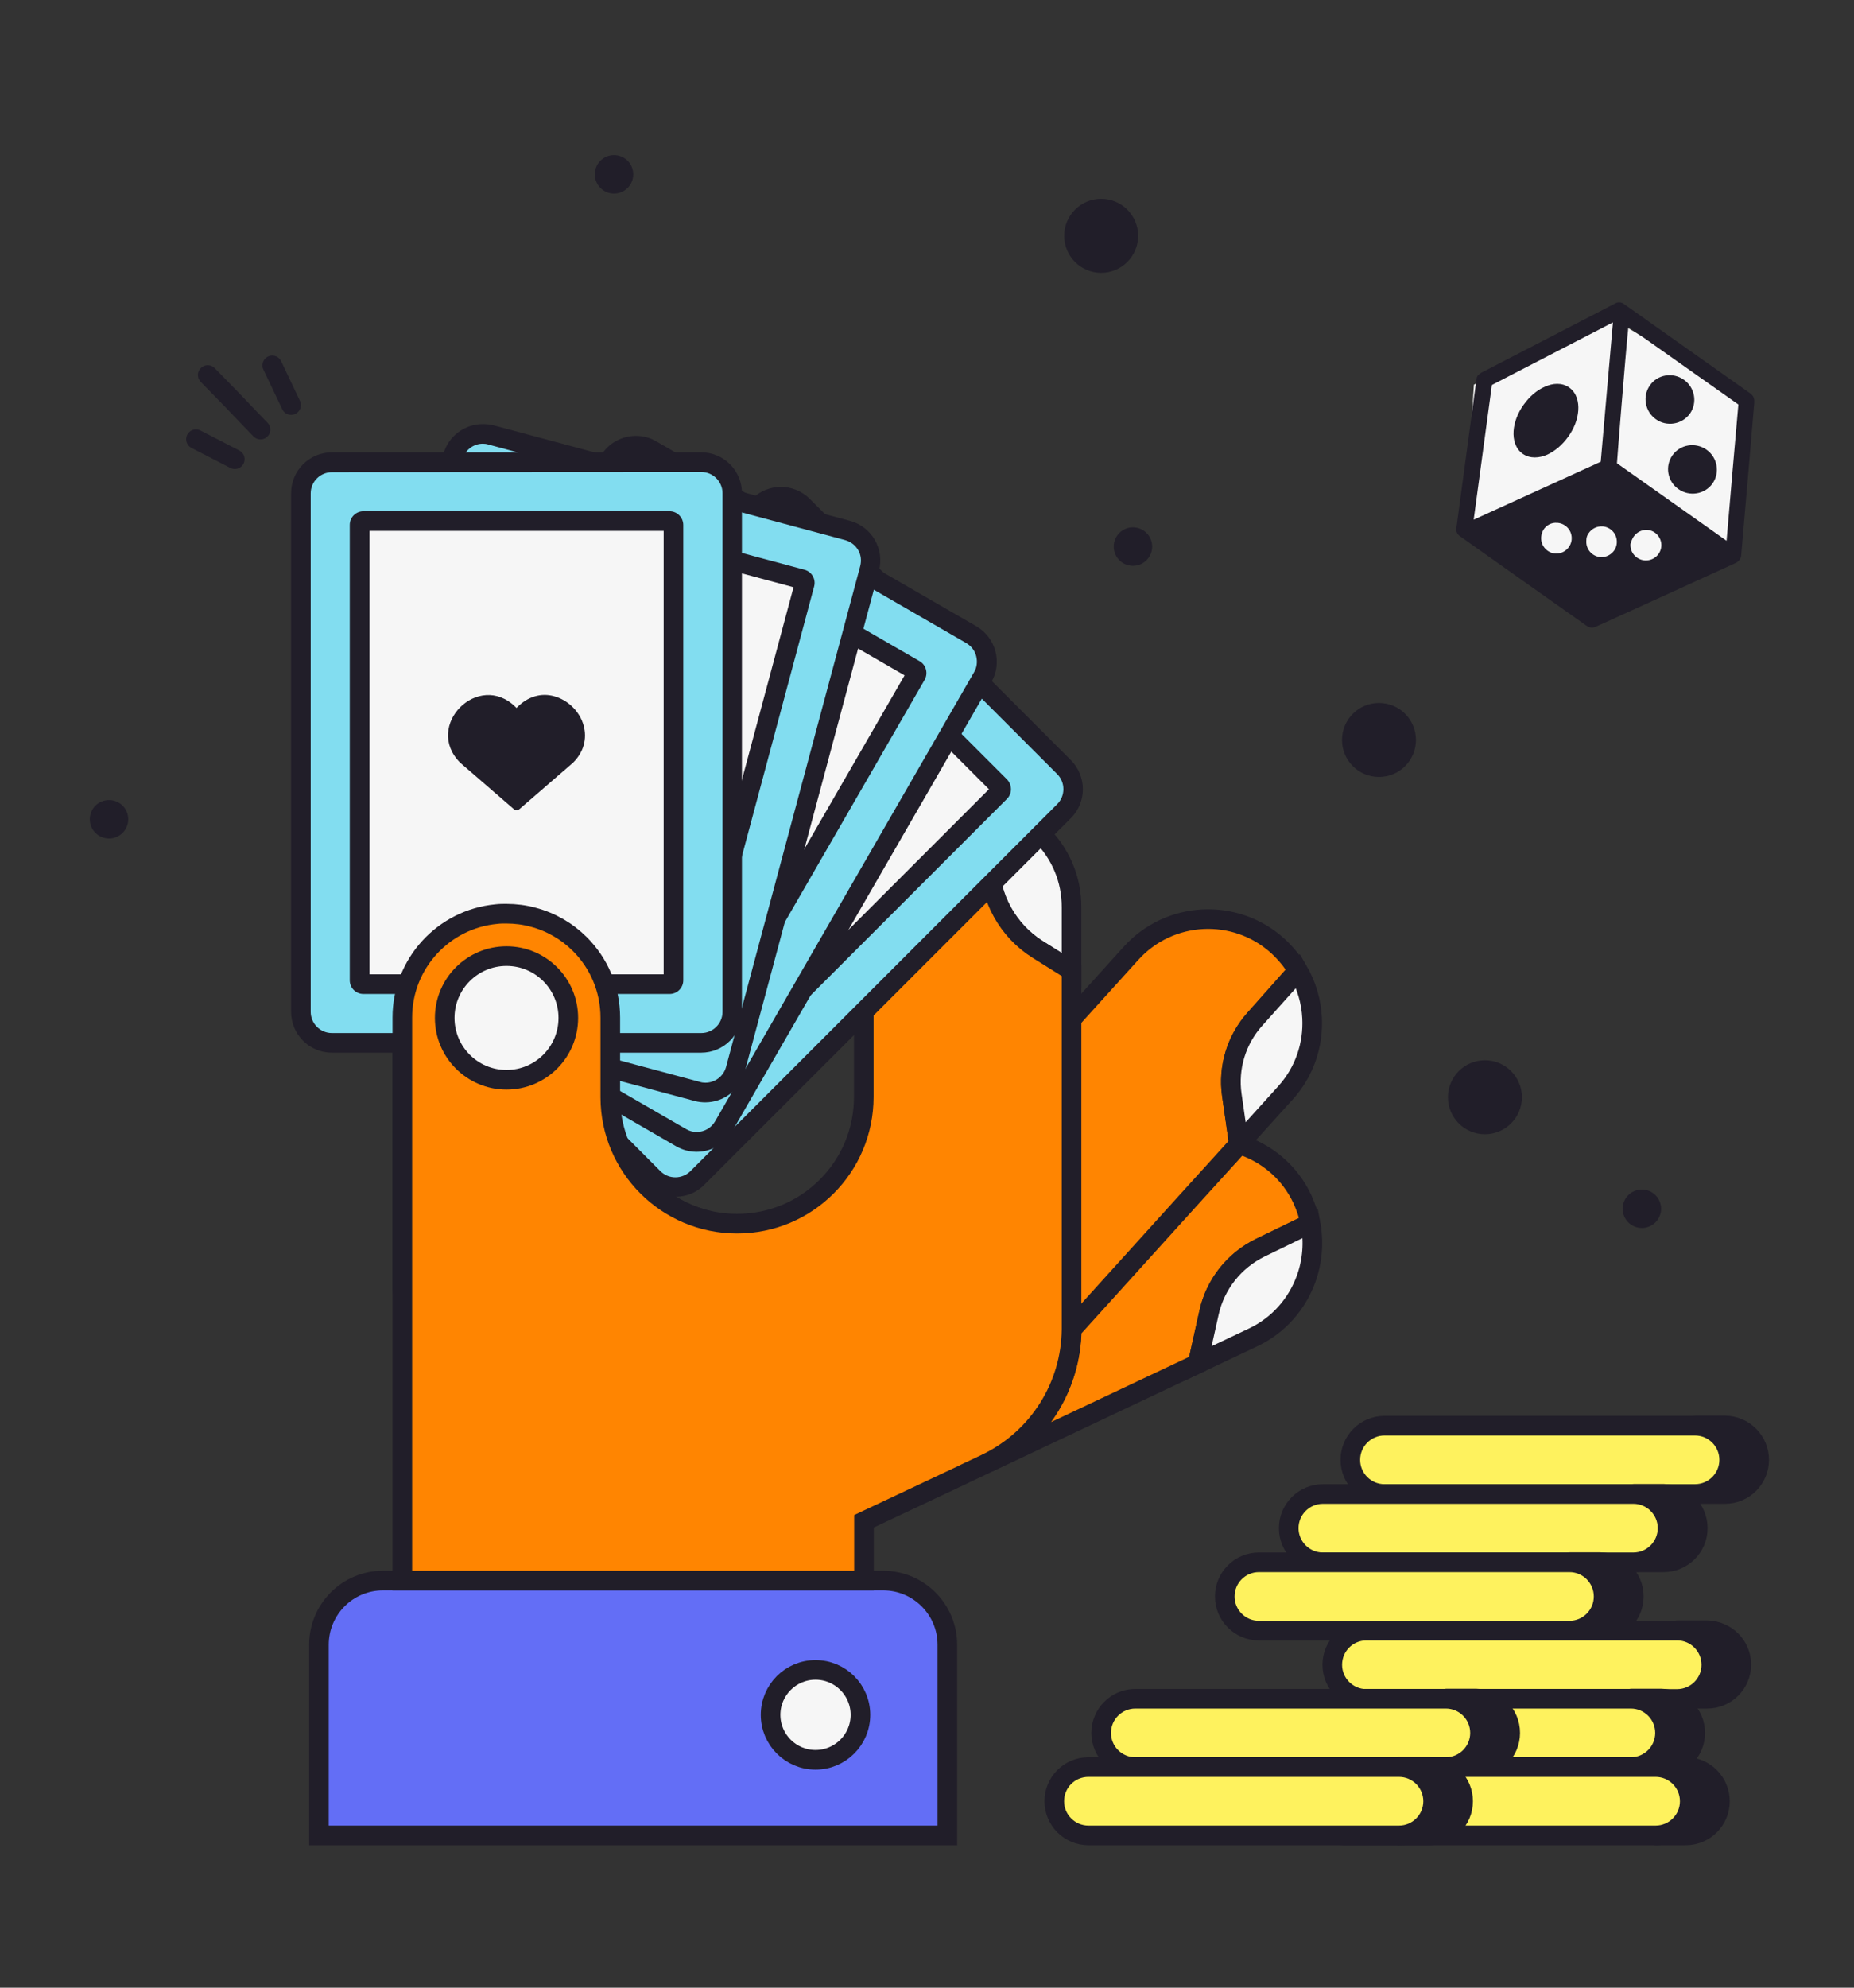 <svg width="280" height="300" viewBox="0 0 280 300" fill="none" xmlns="http://www.w3.org/2000/svg">
<rect x="0" y="0" width="280" height="300" fill="#333333" stroke="none"/>
<path d="M243.755 48.215L222.6 58.052L221.118 80.748L240.141 92.126L261.207 84.007L263.785 60.363L243.755 48.215Z" fill="#F6F6F6"/>
<path fill-rule="evenodd" clip-rule="evenodd" d="M223.222 56.818C223.163 56.937 223.134 57.055 223.104 57.204L220.052 79.781C219.993 80.166 220.2 80.581 220.526 80.818L220.793 80.996C220.882 81.085 221 81.174 221.119 81.233L230.156 87.633L239.637 94.329C240.289 94.774 240.674 94.626 241.119 94.418C248.111 91.248 255.134 88.048 262.126 84.848C262.571 84.611 262.808 84.196 262.837 83.93C263.519 76.226 264.171 68.522 264.822 60.818C264.882 60.078 264.645 59.781 264.289 59.485L254.778 52.759L245.652 46.3C245.593 46.27 245.563 46.241 245.504 46.211L245.148 45.944C244.822 45.707 244.348 45.678 244.022 45.885L223.726 56.374C223.578 56.463 223.43 56.581 223.311 56.73C223.282 56.73 223.252 56.789 223.222 56.818ZM225.208 58.033L243.726 48.463L241.859 69.766L222.422 78.626L225.208 58.033ZM245.83 49.115L253.504 54.537L262.659 60.996C262.037 67.93 261.445 74.892 260.852 81.826L244.082 69.974C244.141 69.026 245.297 54.359 245.83 49.115ZM233 79.9C233.445 79.189 234.274 78.715 235.193 78.803C235.193 78.803 235.193 78.803 235.222 78.803H235.252C236.585 78.922 237.563 80.078 237.474 81.381C237.474 81.411 237.474 81.411 237.474 81.441C237.356 82.744 236.2 83.752 234.867 83.663C233.563 83.544 232.556 82.418 232.645 81.085C232.645 81.085 232.645 81.085 232.645 81.055V81.026C232.674 80.611 232.822 80.226 233 79.9ZM239.815 80.433C240.289 79.722 241.119 79.278 242.037 79.337C242.037 79.337 242.037 79.337 242.067 79.337C243.371 79.455 244.378 80.581 244.289 81.915V81.944V81.974C244.2 83.278 243.015 84.285 241.711 84.196C241.711 84.196 241.711 84.196 241.682 84.196C240.348 84.078 239.371 82.922 239.459 81.618V81.589C239.459 81.144 239.578 80.759 239.815 80.433ZM246.6 80.966C247.074 80.255 247.904 79.811 248.793 79.87C250.126 79.959 251.104 81.144 251.015 82.448C250.926 83.781 249.741 84.789 248.408 84.7C248.408 84.7 248.408 84.7 248.378 84.7C247.045 84.581 246.037 83.426 246.126 82.122C246.126 82.092 246.126 82.092 246.126 82.063C246.245 81.678 246.393 81.292 246.6 80.966Z" fill="#211E29" stroke="#211E29" stroke-width="0.228" stroke-linecap="round" stroke-linejoin="round"/>
<path fill-rule="evenodd" clip-rule="evenodd" d="M252.674 68.789C251.548 70.359 251.933 72.611 253.563 73.737C255.163 74.863 257.415 74.507 258.541 72.907C259.667 71.307 259.252 69.085 257.652 67.959C256.022 66.833 253.8 67.189 252.674 68.789Z" fill="#211E29" stroke="#211E29" stroke-width="0.228" stroke-linecap="round" stroke-linejoin="round"/>
<path fill-rule="evenodd" clip-rule="evenodd" d="M249.267 58.241C248.141 59.841 248.556 62.063 250.156 63.189C251.726 64.315 253.978 63.959 255.133 62.359C256.259 60.759 255.845 58.537 254.245 57.411C252.615 56.256 250.363 56.641 249.267 58.241Z" fill="#211E29" stroke="#211E29" stroke-width="0.228" stroke-linecap="round" stroke-linejoin="round"/>
<path fill-rule="evenodd" clip-rule="evenodd" d="M230.185 61.174C229.296 62.419 228.793 63.781 228.704 65.055C228.615 66.33 228.97 67.663 230.037 68.404C231.104 69.144 232.467 69.026 233.622 68.522C234.778 67.989 235.874 67.07 236.763 65.826C237.652 64.581 238.156 63.218 238.244 61.944C238.333 60.67 238.007 59.367 236.941 58.596C235.874 57.826 234.511 57.944 233.356 58.478C232.17 58.981 231.074 59.93 230.185 61.174Z" fill="#211E29" stroke="#211E29" stroke-width="0.228" stroke-linecap="round" stroke-linejoin="round"/>
<path d="M208.259 116.481C210.91 116.481 213.059 114.332 213.059 111.681C213.059 109.03 210.91 106.881 208.259 106.881C205.608 106.881 203.459 109.03 203.459 111.681C203.459 114.332 205.608 116.481 208.259 116.481Z" fill="#211E29" stroke="#211E29" stroke-width="1.57" stroke-linecap="round" stroke-linejoin="round"/>
<path d="M166.304 40.393C168.955 40.393 171.104 38.244 171.104 35.593C171.104 32.942 168.955 30.793 166.304 30.793C163.653 30.793 161.504 32.942 161.504 35.593C161.504 38.244 163.653 40.393 166.304 40.393Z" fill="#211E29" stroke="#211E29" stroke-width="1.57" stroke-linecap="round" stroke-linejoin="round"/>
<path d="M224.259 170.407C226.91 170.407 229.059 168.258 229.059 165.607C229.059 162.956 226.91 160.807 224.259 160.807C221.608 160.807 219.459 162.956 219.459 165.607C219.459 168.258 221.608 170.407 224.259 170.407Z" fill="#211E29" stroke="#211E29" stroke-width="1.57" stroke-linecap="round" stroke-linejoin="round"/>
<path d="M197.889 184.659L190.304 188.333C186.393 190.23 183.548 193.815 182.6 198.081L180.881 205.815L149.267 220.748C156.911 216.956 161.77 209.193 161.859 200.659L179.015 181.696L187.163 172.719C191.222 173.963 194.778 176.867 196.704 181.015C197.237 182.2 197.652 183.415 197.889 184.659Z" fill="#FF8501" stroke="#211E29" stroke-width="2.963" stroke-miterlimit="10"/>
<path d="M197.267 192.985C195.904 196.778 193.118 200.037 189.207 201.874L180.881 205.815L182.6 198.081C183.548 193.844 186.392 190.259 190.304 188.333L197.918 184.63C198.452 187.474 198.215 190.348 197.267 192.985Z" fill="#F6F6F6" stroke="#211E29" stroke-width="2.963" stroke-miterlimit="10"/>
<path d="M189.504 153.815C186.719 156.926 185.444 161.104 186.037 165.252L187.104 172.689L178.956 181.667L161.8 200.63C161.8 200.541 161.8 200.482 161.8 200.393V153.845L170.807 143.889C176.615 137.459 186.541 136.956 192.97 142.763C194.185 143.889 195.222 145.133 195.993 146.496L189.504 153.815Z" fill="#FF8501" stroke="#211E29" stroke-width="2.963" stroke-miterlimit="10"/>
<path d="M194.126 164.956L187.104 172.718L186.037 165.281C185.444 161.133 186.719 156.956 189.504 153.844L196.052 146.526C197.326 148.718 198.037 151.178 198.156 153.637C198.363 157.667 197.03 161.756 194.126 164.956Z" fill="#F6F6F6" stroke="#211E29" stroke-width="2.963" stroke-miterlimit="10"/>
<path d="M57.83 238.556H133.385C138.719 238.556 143.074 242.882 143.074 248.245V277.015H48.17V248.245C48.17 242.882 52.496 238.556 57.83 238.556Z" fill="#636EF6" stroke="#211E29" stroke-width="2.963" stroke-miterlimit="10"/>
<path d="M123.163 265.607C126.91 265.607 129.948 262.57 129.948 258.822C129.948 255.075 126.91 252.037 123.163 252.037C119.416 252.037 116.378 255.075 116.378 258.822C116.378 262.57 119.416 265.607 123.163 265.607Z" fill="#F6F6F6" stroke="#211E29" stroke-width="2.963" stroke-miterlimit="10"/>
<path d="M39.341 64.837L37.623 63.059L35.045 60.363L31.371 56.6" stroke="#211E29" stroke-width="2.963" stroke-linecap="round" stroke-linejoin="round"/>
<path d="M35.459 69.311L29.593 66.289" stroke="#211E29" stroke-width="2.963" stroke-linecap="round" stroke-linejoin="round"/>
<path d="M43.963 61.133L41.118 55.148" stroke="#211E29" stroke-width="2.963" stroke-linecap="round" stroke-linejoin="round"/>
<path d="M92.733 29.222C94.337 29.222 95.637 27.922 95.637 26.319C95.637 24.715 94.337 23.415 92.733 23.415C91.129 23.415 89.829 24.715 89.829 26.319C89.829 27.922 91.129 29.222 92.733 29.222Z" fill="#211E29"/>
<path d="M171.104 85.4C172.707 85.4 174.007 84.1 174.007 82.496C174.007 80.893 172.707 79.593 171.104 79.593C169.5 79.593 168.2 80.893 168.2 82.496C168.2 84.1 169.5 85.4 171.104 85.4Z" fill="#211E29"/>
<path d="M16.466 126.556C18.07 126.556 19.37 125.256 19.37 123.652C19.37 122.048 18.07 120.748 16.466 120.748C14.863 120.748 13.563 122.048 13.563 123.652C13.563 125.256 14.863 126.556 16.466 126.556Z" fill="#211E29"/>
<path d="M247.963 185.341C249.567 185.341 250.867 184.041 250.867 182.437C250.867 180.833 249.567 179.533 247.963 179.533C246.359 179.533 245.059 180.833 245.059 182.437C245.059 184.041 246.359 185.341 247.963 185.341Z" fill="#211E29"/>
<path d="M197.978 266.704H203.459" stroke="#211E29" stroke-width="2.963" stroke-linecap="round" stroke-linejoin="round"/>
<path d="M265.681 220.333C265.681 223.178 263.37 225.489 260.525 225.489H256.051C258.096 225.489 261.148 223.83 261.148 221.785V218.852C261.148 216.807 258.066 215.148 256.051 215.148H260.525C263.37 215.178 265.681 217.489 265.681 220.333Z" fill="#211E29" stroke="#211E29" stroke-width="2.963" stroke-linecap="round" stroke-linejoin="round"/>
<path d="M209.089 215.178H255.992C258.837 215.178 261.148 217.489 261.148 220.333C261.148 223.178 258.837 225.489 255.992 225.489H209.089C206.244 225.489 203.933 223.178 203.933 220.333C203.933 217.489 206.244 215.178 209.089 215.178Z" fill="#FEF25E" stroke="#211E29" stroke-width="0.296" stroke-miterlimit="10"/>
<path d="M209.089 215.178H255.992C258.837 215.178 261.148 217.489 261.148 220.333C261.148 223.178 258.837 225.489 255.992 225.489H209.089C206.244 225.489 203.933 223.178 203.933 220.333C203.933 217.489 206.244 215.178 209.089 215.178Z" stroke="#211E29" stroke-width="2.963" stroke-linecap="round" stroke-linejoin="round"/>
<path d="M256.407 230.644C256.407 233.489 254.096 235.8 251.252 235.8H246.778C248.822 235.8 251.874 234.141 251.874 232.096V229.163C251.874 227.118 248.792 225.459 246.778 225.459H251.252C254.096 225.489 256.407 227.8 256.407 230.644Z" fill="#211E29" stroke="#211E29" stroke-width="2.963" stroke-linecap="round" stroke-linejoin="round"/>
<path d="M199.785 225.489H246.689C249.533 225.489 251.844 227.8 251.844 230.644C251.844 233.489 249.533 235.8 246.689 235.8H199.785C196.941 235.8 194.629 233.489 194.629 230.644C194.629 227.8 196.941 225.489 199.785 225.489Z" fill="#FEF25E" stroke="#211E29" stroke-width="0.296" stroke-miterlimit="10"/>
<path d="M199.785 225.489H246.689C249.533 225.489 251.844 227.8 251.844 230.644C251.844 233.489 249.533 235.8 246.689 235.8H199.785C196.941 235.8 194.629 233.489 194.629 230.644C194.629 227.8 196.941 225.489 199.785 225.489Z" stroke="#211E29" stroke-width="2.963" stroke-linecap="round" stroke-linejoin="round"/>
<path d="M246.748 240.955C246.748 243.8 244.436 246.111 241.592 246.111H237.118C239.162 246.111 242.214 244.452 242.214 242.407V239.474C242.214 237.43 239.133 235.77 237.118 235.77H241.592C244.436 235.8 246.748 238.111 246.748 240.955Z" fill="#211E29" stroke="#211E29" stroke-width="2.963" stroke-linecap="round" stroke-linejoin="round"/>
<path d="M190.125 235.8H237.029C239.873 235.8 242.185 238.111 242.185 240.956C242.185 243.8 239.873 246.111 237.029 246.111H190.125C187.281 246.111 184.97 243.8 184.97 240.956C184.97 238.111 187.281 235.8 190.125 235.8Z" fill="#FEF25E" stroke="#211E29" stroke-width="0.296" stroke-miterlimit="10"/>
<path d="M190.125 235.8H237.029C239.873 235.8 242.185 238.111 242.185 240.956C242.185 243.8 239.873 246.111 237.029 246.111H190.125C187.281 246.111 184.97 243.8 184.97 240.956C184.97 238.111 187.281 235.8 190.125 235.8Z" stroke="#211E29" stroke-width="2.963" stroke-linecap="round" stroke-linejoin="round"/>
<path d="M262.985 251.237C262.985 254.082 260.674 256.393 257.829 256.393H253.355C255.4 256.393 258.452 254.733 258.452 252.689V249.756C258.452 247.711 255.37 246.052 253.355 246.052H257.829C260.674 246.111 262.985 248.393 262.985 251.237Z" fill="#211E29" stroke="#211E29" stroke-width="2.963" stroke-linecap="round" stroke-linejoin="round"/>
<path d="M206.363 246.111H253.296C256.141 246.111 258.452 248.422 258.452 251.267C258.452 254.111 256.141 256.422 253.296 256.422H206.363C203.518 256.422 201.207 254.111 201.207 251.267C201.207 248.393 203.518 246.111 206.363 246.111Z" fill="#FEF25E" stroke="#211E29" stroke-width="0.296" stroke-miterlimit="10"/>
<path d="M206.363 246.111H253.296C256.141 246.111 258.452 248.422 258.452 251.267C258.452 254.111 256.141 256.422 253.296 256.422H206.363C203.518 256.422 201.207 254.111 201.207 251.267C201.207 248.393 203.518 246.111 206.363 246.111Z" stroke="#211E29" stroke-width="2.963" stroke-linecap="round" stroke-linejoin="round"/>
<path d="M256.022 261.548C256.022 264.393 253.711 266.704 250.866 266.704H246.392C248.437 266.704 251.488 265.045 251.488 263V260.067C251.488 258.023 248.407 256.363 246.392 256.363H250.866C253.711 256.393 256.022 258.704 256.022 261.548Z" fill="#211E29" stroke="#211E29" stroke-width="2.963" stroke-linecap="round" stroke-linejoin="round"/>
<path d="M199.4 256.393H246.303C249.148 256.393 251.459 258.704 251.459 261.548C251.459 264.393 249.148 266.704 246.303 266.704H199.4C196.555 266.704 194.244 264.393 194.244 261.548C194.244 258.704 196.555 256.393 199.4 256.393Z" fill="#FEF25E" stroke="#211E29" stroke-width="0.296" stroke-miterlimit="10"/>
<path d="M199.4 256.393H246.303C249.148 256.393 251.459 258.704 251.459 261.548C251.459 264.393 249.148 266.704 246.303 266.704H199.4C196.555 266.704 194.244 264.393 194.244 261.548C194.244 258.704 196.555 256.393 199.4 256.393Z" stroke="#211E29" stroke-width="2.963" stroke-linecap="round" stroke-linejoin="round"/>
<path d="M228.081 261.548C228.081 264.393 225.77 266.704 222.926 266.704H218.452C220.496 266.704 223.548 265.045 223.548 263V260.067C223.548 258.022 220.466 256.363 218.452 256.363H222.926C225.77 256.393 228.081 258.704 228.081 261.548Z" fill="#211E29" stroke="#211E29" stroke-width="2.963" stroke-linecap="round" stroke-linejoin="round"/>
<path d="M171.459 256.393H218.363C221.207 256.393 223.518 258.704 223.518 261.548C223.518 264.393 221.207 266.704 218.363 266.704H171.459C168.615 266.704 166.303 264.393 166.303 261.548C166.303 258.704 168.615 256.393 171.459 256.393Z" fill="#FEF25E" stroke="#211E29" stroke-width="0.296" stroke-miterlimit="10"/>
<path d="M171.459 256.393H218.363C221.207 256.393 223.518 258.704 223.518 261.548C223.518 264.393 221.207 266.704 218.363 266.704H171.459C168.615 266.704 166.303 264.393 166.303 261.548C166.303 258.704 168.615 256.393 171.459 256.393Z" stroke="#211E29" stroke-width="2.963" stroke-linecap="round" stroke-linejoin="round"/>
<path d="M259.755 271.859C259.755 274.704 257.444 277.015 254.6 277.015H250.126C252.17 277.015 255.222 275.356 255.222 273.311V270.378C255.222 268.333 252.141 266.674 250.126 266.674H254.6C257.444 266.704 259.755 269.015 259.755 271.859Z" fill="#211E29" stroke="#211E29" stroke-width="2.963" stroke-linecap="round" stroke-linejoin="round"/>
<path d="M203.133 266.704H250.037C252.881 266.704 255.192 269.015 255.192 271.859C255.192 274.704 252.881 277.015 250.037 277.015H203.133C200.289 277.015 197.978 274.704 197.978 271.859C197.978 269.015 200.289 266.704 203.133 266.704Z" fill="#FEF25E" stroke="#211E29" stroke-width="0.296" stroke-miterlimit="10"/>
<path d="M203.133 266.704H250.037C252.881 266.704 255.192 269.015 255.192 271.859C255.192 274.704 252.881 277.015 250.037 277.015H203.133C200.289 277.015 197.978 274.704 197.978 271.859C197.978 269.015 200.289 266.704 203.133 266.704Z" stroke="#211E29" stroke-width="2.963" stroke-linecap="round" stroke-linejoin="round"/>
<path d="M220.969 271.859C220.969 274.704 218.658 277.015 215.814 277.015H211.34C213.384 277.015 216.436 275.356 216.436 273.311V270.378C216.436 268.333 213.355 266.674 211.34 266.674H215.814C218.658 266.704 220.969 269.015 220.969 271.859Z" fill="#211E29" stroke="#211E29" stroke-width="2.963" stroke-linecap="round" stroke-linejoin="round"/>
<path d="M164.377 266.704H211.281C214.125 266.704 216.436 269.015 216.436 271.859C216.436 274.704 214.125 277.015 211.281 277.015H164.377C161.533 277.015 159.222 274.704 159.222 271.859C159.222 269.015 161.503 266.704 164.377 266.704Z" fill="#FEF25E" stroke="#211E29" stroke-width="0.296" stroke-miterlimit="10"/>
<path d="M164.377 266.704H211.281C214.125 266.704 216.436 269.015 216.436 271.859C216.436 274.704 214.125 277.015 211.281 277.015H164.377C161.533 277.015 159.222 274.704 159.222 271.859C159.222 269.015 161.503 266.704 164.377 266.704Z" stroke="#211E29" stroke-width="2.963" stroke-linecap="round" stroke-linejoin="round"/>
<path d="M161.83 136.985V146.526L156.734 143.326C152.2 140.482 149.415 135.474 149.415 130.111V121.637C152.438 122.289 155.134 123.8 157.237 125.904C160.082 128.719 161.86 132.63 161.83 136.985Z" fill="#F6F6F6" stroke="#211E29" stroke-width="2.963" stroke-miterlimit="10"/>
<path d="M161.83 146.496V200.422C161.83 200.511 161.83 200.57 161.83 200.659C161.741 209.193 156.882 216.955 149.237 220.748C149.089 220.807 148.941 220.896 148.822 220.955L145.8 222.378L145.385 222.585L130.482 229.607V238.555H60.763V153.578C60.763 145.4 67.015 138.704 74.985 137.963C75.46 137.904 75.963 137.904 76.467 137.904C77.859 137.904 79.222 138.081 80.526 138.437C83.222 139.148 85.652 140.57 87.578 142.496C90.422 145.341 92.171 149.252 92.171 153.607V165.637C92.2 176.185 100.763 184.689 111.311 184.689C116.615 184.689 121.385 182.555 124.852 179.089C128.319 175.622 130.452 170.852 130.452 165.548V136.896C130.452 136.304 130.482 135.711 130.571 135.148C131.489 127.355 138.126 121.311 146.156 121.311C147.282 121.311 148.378 121.43 149.445 121.667V130.111C149.445 135.474 152.2 140.481 156.763 143.326L161.83 146.496Z" fill="#FF8501" stroke="#211E29" stroke-width="2.963" stroke-miterlimit="10"/>
<path d="M76.497 162.97C81.651 162.97 85.83 158.792 85.83 153.637C85.83 148.482 81.651 144.304 76.497 144.304C71.342 144.304 67.163 148.482 67.163 153.637C67.163 158.792 71.342 162.97 76.497 162.97Z" fill="#F6F6F6" stroke="#211E29" stroke-width="2.963" stroke-miterlimit="10"/>
<path d="M102.037 179.148C100.792 179.148 99.607 178.644 98.718 177.785L59.252 138.348C57.414 136.511 57.414 133.548 59.252 131.711L114.629 76.363C115.518 75.474 116.703 75 117.948 75C119.192 75 120.377 75.474 121.266 76.363L160.703 115.8C161.592 116.689 162.066 117.874 162.066 119.119C162.066 120.363 161.563 121.548 160.703 122.437L105.355 177.785C104.466 178.674 103.281 179.148 102.037 179.148Z" fill="#82DDF0"/>
<path d="M117.948 76.452C118.807 76.452 119.607 76.778 120.229 77.4L159.666 116.837C160.911 118.081 160.911 120.126 159.666 121.37L104.289 176.748C103.696 177.341 102.866 177.696 102.007 177.696C101.148 177.696 100.348 177.37 99.726 176.748L60.318 137.281C59.074 136.037 59.074 133.992 60.318 132.748L115.666 77.4C116.259 76.807 117.089 76.452 117.948 76.452ZM117.948 73.489C116.378 73.489 114.778 74.081 113.592 75.296L58.215 130.644C55.815 133.044 55.815 136.955 58.215 139.385L97.652 178.822C98.866 180.037 100.437 180.63 102.007 180.63C103.578 180.63 105.178 180.037 106.363 178.822L161.74 123.474C164.14 121.074 164.14 117.163 161.74 114.733L122.303 75.296C121.089 74.111 119.518 73.489 117.948 73.489Z" fill="#211E29"/>
<path d="M102.037 168.274C101.948 168.274 101.77 168.244 101.622 168.096L68.941 135.444C68.792 135.296 68.763 135.118 68.763 135.029C68.763 134.941 68.792 134.763 68.941 134.615L117.533 86.022C117.681 85.874 117.859 85.844 117.948 85.844C118.037 85.844 118.215 85.874 118.363 86.022L151.044 118.703C151.281 118.941 151.281 119.296 151.044 119.533L102.452 168.126C102.303 168.274 102.126 168.274 102.037 168.274Z" fill="#F6F6F6"/>
<path d="M117.948 87.711L149.355 119.118L102.037 166.437L70.629 135.029L117.948 87.711ZM117.948 84.363C117.415 84.363 116.881 84.57 116.496 84.955L67.903 133.548C67.103 134.348 67.103 135.652 67.903 136.481L100.585 169.163C101 169.578 101.503 169.755 102.037 169.755C102.57 169.755 103.103 169.548 103.489 169.163L152.081 120.57C152.881 119.77 152.881 118.466 152.081 117.637L119.4 84.955C118.985 84.57 118.452 84.363 117.948 84.363Z" fill="#211E29"/>
<path d="M114.985 134.17C114.955 134.17 114.955 134.17 114.955 134.17L104.229 133.4C104.081 133.4 103.933 133.311 103.844 133.222C103.755 133.133 103.666 132.985 103.666 132.837L102.896 122.111C102.896 114.23 114.689 114.2 114.777 122.081V122.289H114.985C117.207 122.289 119.015 123.267 120.022 125.044C122.126 128.748 120.14 134.17 114.985 134.17Z" fill="#211E29"/>
<path d="M105.207 172.333C104.378 172.333 103.578 172.126 102.866 171.711L54.57 143.83C53.474 143.207 52.703 142.2 52.377 140.985C52.052 139.77 52.229 138.496 52.852 137.43L91.992 69.637C92.822 68.185 94.392 67.296 96.052 67.296C96.881 67.296 97.681 67.504 98.392 67.919L146.689 95.8C147.785 96.422 148.555 97.43 148.881 98.644C149.207 99.859 149.029 101.133 148.407 102.2L109.296 169.993C108.437 171.445 106.896 172.333 105.207 172.333Z" fill="#82DDF0"/>
<path d="M96.052 68.748C96.615 68.748 97.148 68.896 97.652 69.193L145.948 97.074C146.689 97.519 147.222 98.2 147.43 99.03C147.637 99.859 147.548 100.718 147.104 101.459L107.993 169.252C107.43 170.23 106.363 170.852 105.207 170.852C104.645 170.852 104.111 170.704 103.607 170.407L55.311 142.526C53.77 141.637 53.237 139.681 54.126 138.141L93.267 70.348C93.859 69.37 94.926 68.748 96.052 68.748ZM96.052 65.785C93.919 65.785 91.844 66.882 90.689 68.867L51.578 136.689C49.859 139.652 50.896 143.415 53.83 145.133L102.126 173.015C103.104 173.578 104.17 173.844 105.207 173.844C107.341 173.844 109.415 172.748 110.57 170.763L149.711 102.97C151.43 100.007 150.393 96.244 147.459 94.526L99.163 66.644C98.185 66.052 97.119 65.785 96.052 65.785Z" fill="#211E29"/>
<path d="M103.459 161.696C103.34 161.696 103.252 161.667 103.163 161.607L63.133 138.496C62.866 138.348 62.748 137.963 62.926 137.696L97.296 78.17C97.415 77.993 97.592 77.874 97.8 77.874C97.918 77.874 98.007 77.904 98.096 77.963L138.126 101.074C138.392 101.222 138.511 101.607 138.333 101.874L103.963 161.4C103.874 161.607 103.696 161.696 103.459 161.696Z" fill="#F6F6F6"/>
<path d="M98.126 79.711L136.615 101.933L103.133 159.889L64.644 137.667L98.126 79.711ZM97.8 76.422C97.089 76.422 96.377 76.778 96.022 77.459L61.652 136.985C61.089 137.963 61.414 139.237 62.422 139.8L102.452 162.911C102.778 163.089 103.133 163.178 103.489 163.178C104.2 163.178 104.911 162.822 105.266 162.141L139.637 102.615C140.2 101.637 139.874 100.363 138.896 99.8L98.866 76.689C98.511 76.511 98.155 76.422 97.8 76.422Z" fill="#211E29"/>
<path d="M107.311 125.371H107.281L96.733 127.385C96.585 127.415 96.437 127.385 96.318 127.326C96.2 127.267 96.081 127.148 96.052 127L92.526 116.867C90.481 109.252 101.859 106.171 103.992 113.756L104.052 113.963L104.259 113.904C106.422 113.311 108.407 113.815 109.859 115.267C112.822 118.289 112.289 124.037 107.311 125.371Z" fill="#211E29"/>
<path d="M106.54 164.926C106.125 164.926 105.71 164.867 105.325 164.778L51.459 150.348C48.97 149.667 47.459 147.089 48.14 144.6L68.407 68.985C68.97 66.941 70.807 65.489 72.94 65.489C73.355 65.489 73.77 65.548 74.155 65.666L128.022 80.096C130.51 80.778 132.022 83.355 131.34 85.844L111.073 161.459C110.54 163.504 108.673 164.926 106.54 164.926Z" fill="#82DDF0"/>
<path d="M72.911 66.97C73.177 66.97 73.474 67 73.74 67.089L127.637 81.518C128.466 81.755 129.148 82.259 129.592 83C130.037 83.741 130.126 84.6 129.918 85.43L109.652 161.044C109.266 162.437 107.992 163.415 106.54 163.415C106.274 163.415 105.978 163.385 105.711 163.296L51.844 148.867C51.014 148.63 50.333 148.126 49.889 147.385C49.474 146.644 49.355 145.785 49.563 144.955L69.829 69.341C70.215 67.948 71.489 66.97 72.911 66.97ZM72.911 64.007C70.185 64.007 67.696 65.815 66.955 68.57L46.689 144.185C45.8 147.474 47.755 150.852 51.044 151.741L104.911 166.17C105.444 166.318 105.978 166.378 106.511 166.378C109.237 166.378 111.726 164.57 112.466 161.785L132.733 86.17C133.622 82.881 131.666 79.504 128.377 78.615L74.511 64.185C73.978 64.067 73.444 64.007 72.911 64.007Z" fill="#211E29"/>
<path d="M103.163 154.97C103.103 154.97 103.074 154.97 103.015 154.941L58.363 142.97C58.037 142.881 57.859 142.555 57.948 142.259L75.726 75.889C75.785 75.622 76.022 75.444 76.289 75.444C76.348 75.444 76.377 75.444 76.437 75.474L121.089 87.444C121.296 87.504 121.385 87.652 121.444 87.711C121.474 87.8 121.563 87.948 121.503 88.155L103.726 154.526C103.666 154.792 103.429 154.97 103.163 154.97Z" fill="#F6F6F6"/>
<path d="M76.94 77.133L119.844 88.63L102.511 153.281L59.607 141.785L76.94 77.133ZM76.318 73.963C75.4 73.963 74.57 74.585 74.333 75.504L56.555 141.874C56.259 142.97 56.911 144.096 58.007 144.393L102.659 156.363C102.837 156.422 103.014 156.422 103.192 156.422C104.111 156.422 104.94 155.8 105.177 154.881L122.955 88.511C123.251 87.415 122.6 86.289 121.503 85.993L76.851 74.022C76.674 73.993 76.496 73.963 76.318 73.963Z" fill="#211E29"/>
<path d="M97.622 118.882L97.592 118.911L87.903 123.593C87.785 123.652 87.607 123.652 87.488 123.622C87.37 123.593 87.222 123.504 87.133 123.385L81.118 114.496C77.177 107.682 87.37 101.756 91.37 108.541L91.488 108.719L91.666 108.6C93.592 107.474 95.636 107.445 97.414 108.452C101.088 110.585 102.096 116.304 97.622 118.882Z" fill="#211E29"/>
<path d="M50.126 69.756H105.889C108.466 69.756 110.57 71.859 110.57 74.437V152.719C110.57 155.296 108.466 157.4 105.889 157.4H50.126C47.548 157.4 45.444 155.296 45.444 152.719V74.437C45.444 71.859 47.548 69.756 50.126 69.756Z" fill="#82DDF0"/>
<path d="M105.918 71.237C107.696 71.237 109.118 72.689 109.118 74.437V152.719C109.118 154.496 107.666 155.919 105.918 155.919H50.125C48.348 155.919 46.925 154.467 46.925 152.719V74.467C46.925 72.689 48.377 71.267 50.125 71.267L105.918 71.237ZM105.918 68.274H50.125C46.718 68.274 43.962 71.03 43.962 74.437V152.719C43.962 156.126 46.718 158.882 50.125 158.882H105.888C109.296 158.882 112.051 156.126 112.051 152.719V74.467C112.081 71.059 109.325 68.274 105.918 68.274Z" fill="#211E29"/>
<path d="M54.896 78.644H101.118C101.444 78.644 101.711 78.911 101.711 79.237V147.948C101.711 148.274 101.444 148.541 101.118 148.541H54.896C54.57 148.541 54.303 148.274 54.303 147.948V79.237C54.333 78.911 54.599 78.644 54.896 78.644Z" fill="#F6F6F6"/>
<path d="M100.229 80.126V147.059H55.814V80.126H100.229ZM101.118 77.163H54.896C53.74 77.163 52.822 78.081 52.822 79.237V147.948C52.822 149.104 53.74 150.022 54.896 150.022H101.118C102.273 150.022 103.192 149.104 103.192 147.948V79.237C103.192 78.111 102.273 77.163 101.118 77.163Z" fill="#211E29"/>
<path d="M86.57 115.089L86.54 115.118L78.422 122.141C78.303 122.23 78.155 122.289 78.037 122.289C77.918 122.289 77.74 122.23 77.622 122.141L69.503 115.118C63.933 109.548 72.259 101.193 77.859 106.704L78.007 106.852L78.155 106.704C79.725 105.133 81.711 104.541 83.666 105.074C87.785 106.2 90.214 111.444 86.57 115.089Z" fill="#211E29"/>
<mask id="mask0_10086_119265" style="mask-type:alpha" maskUnits="userSpaceOnUse" x="40" y="128" width="67" height="67">
<rect x="40.84" y="128.44" width="65.92" height="66.56" fill="#D9D9D9"/>
</mask>
<g mask="url(#mask0_10086_119265)">
<path d="M161.83 146.496V200.422C161.83 200.511 161.83 200.57 161.83 200.659C161.741 209.193 156.882 216.955 149.237 220.748C149.089 220.807 148.941 220.896 148.822 220.955L145.8 222.378L145.385 222.585L130.482 229.607V238.555H60.763V153.578C60.763 145.4 67.015 138.704 74.985 137.963C75.46 137.904 75.963 137.904 76.467 137.904C77.859 137.904 79.222 138.081 80.526 138.437C83.222 139.148 85.652 140.57 87.578 142.496C90.422 145.341 92.171 149.252 92.171 153.607V165.637C92.2 176.185 100.763 184.689 111.311 184.689C116.615 184.689 121.385 182.555 124.852 179.089C128.319 175.622 130.452 170.852 130.452 165.548V136.896C130.452 136.304 130.482 135.711 130.571 135.148C131.489 127.355 138.126 121.311 146.156 121.311C147.282 121.311 148.378 121.43 149.445 121.667V130.111C149.445 135.474 152.2 140.481 156.763 143.326L161.83 146.496Z" fill="#FF8501" stroke="#211E29" stroke-width="2.963" stroke-miterlimit="10"/>
<path d="M76.497 162.97C81.651 162.97 85.83 158.792 85.83 153.637C85.83 148.482 81.651 144.304 76.497 144.304C71.342 144.304 67.163 148.482 67.163 153.637C67.163 158.792 71.342 162.97 76.497 162.97Z" fill="#F6F6F6" stroke="#211E29" stroke-width="2.963" stroke-miterlimit="10"/>
</g>
</svg>
